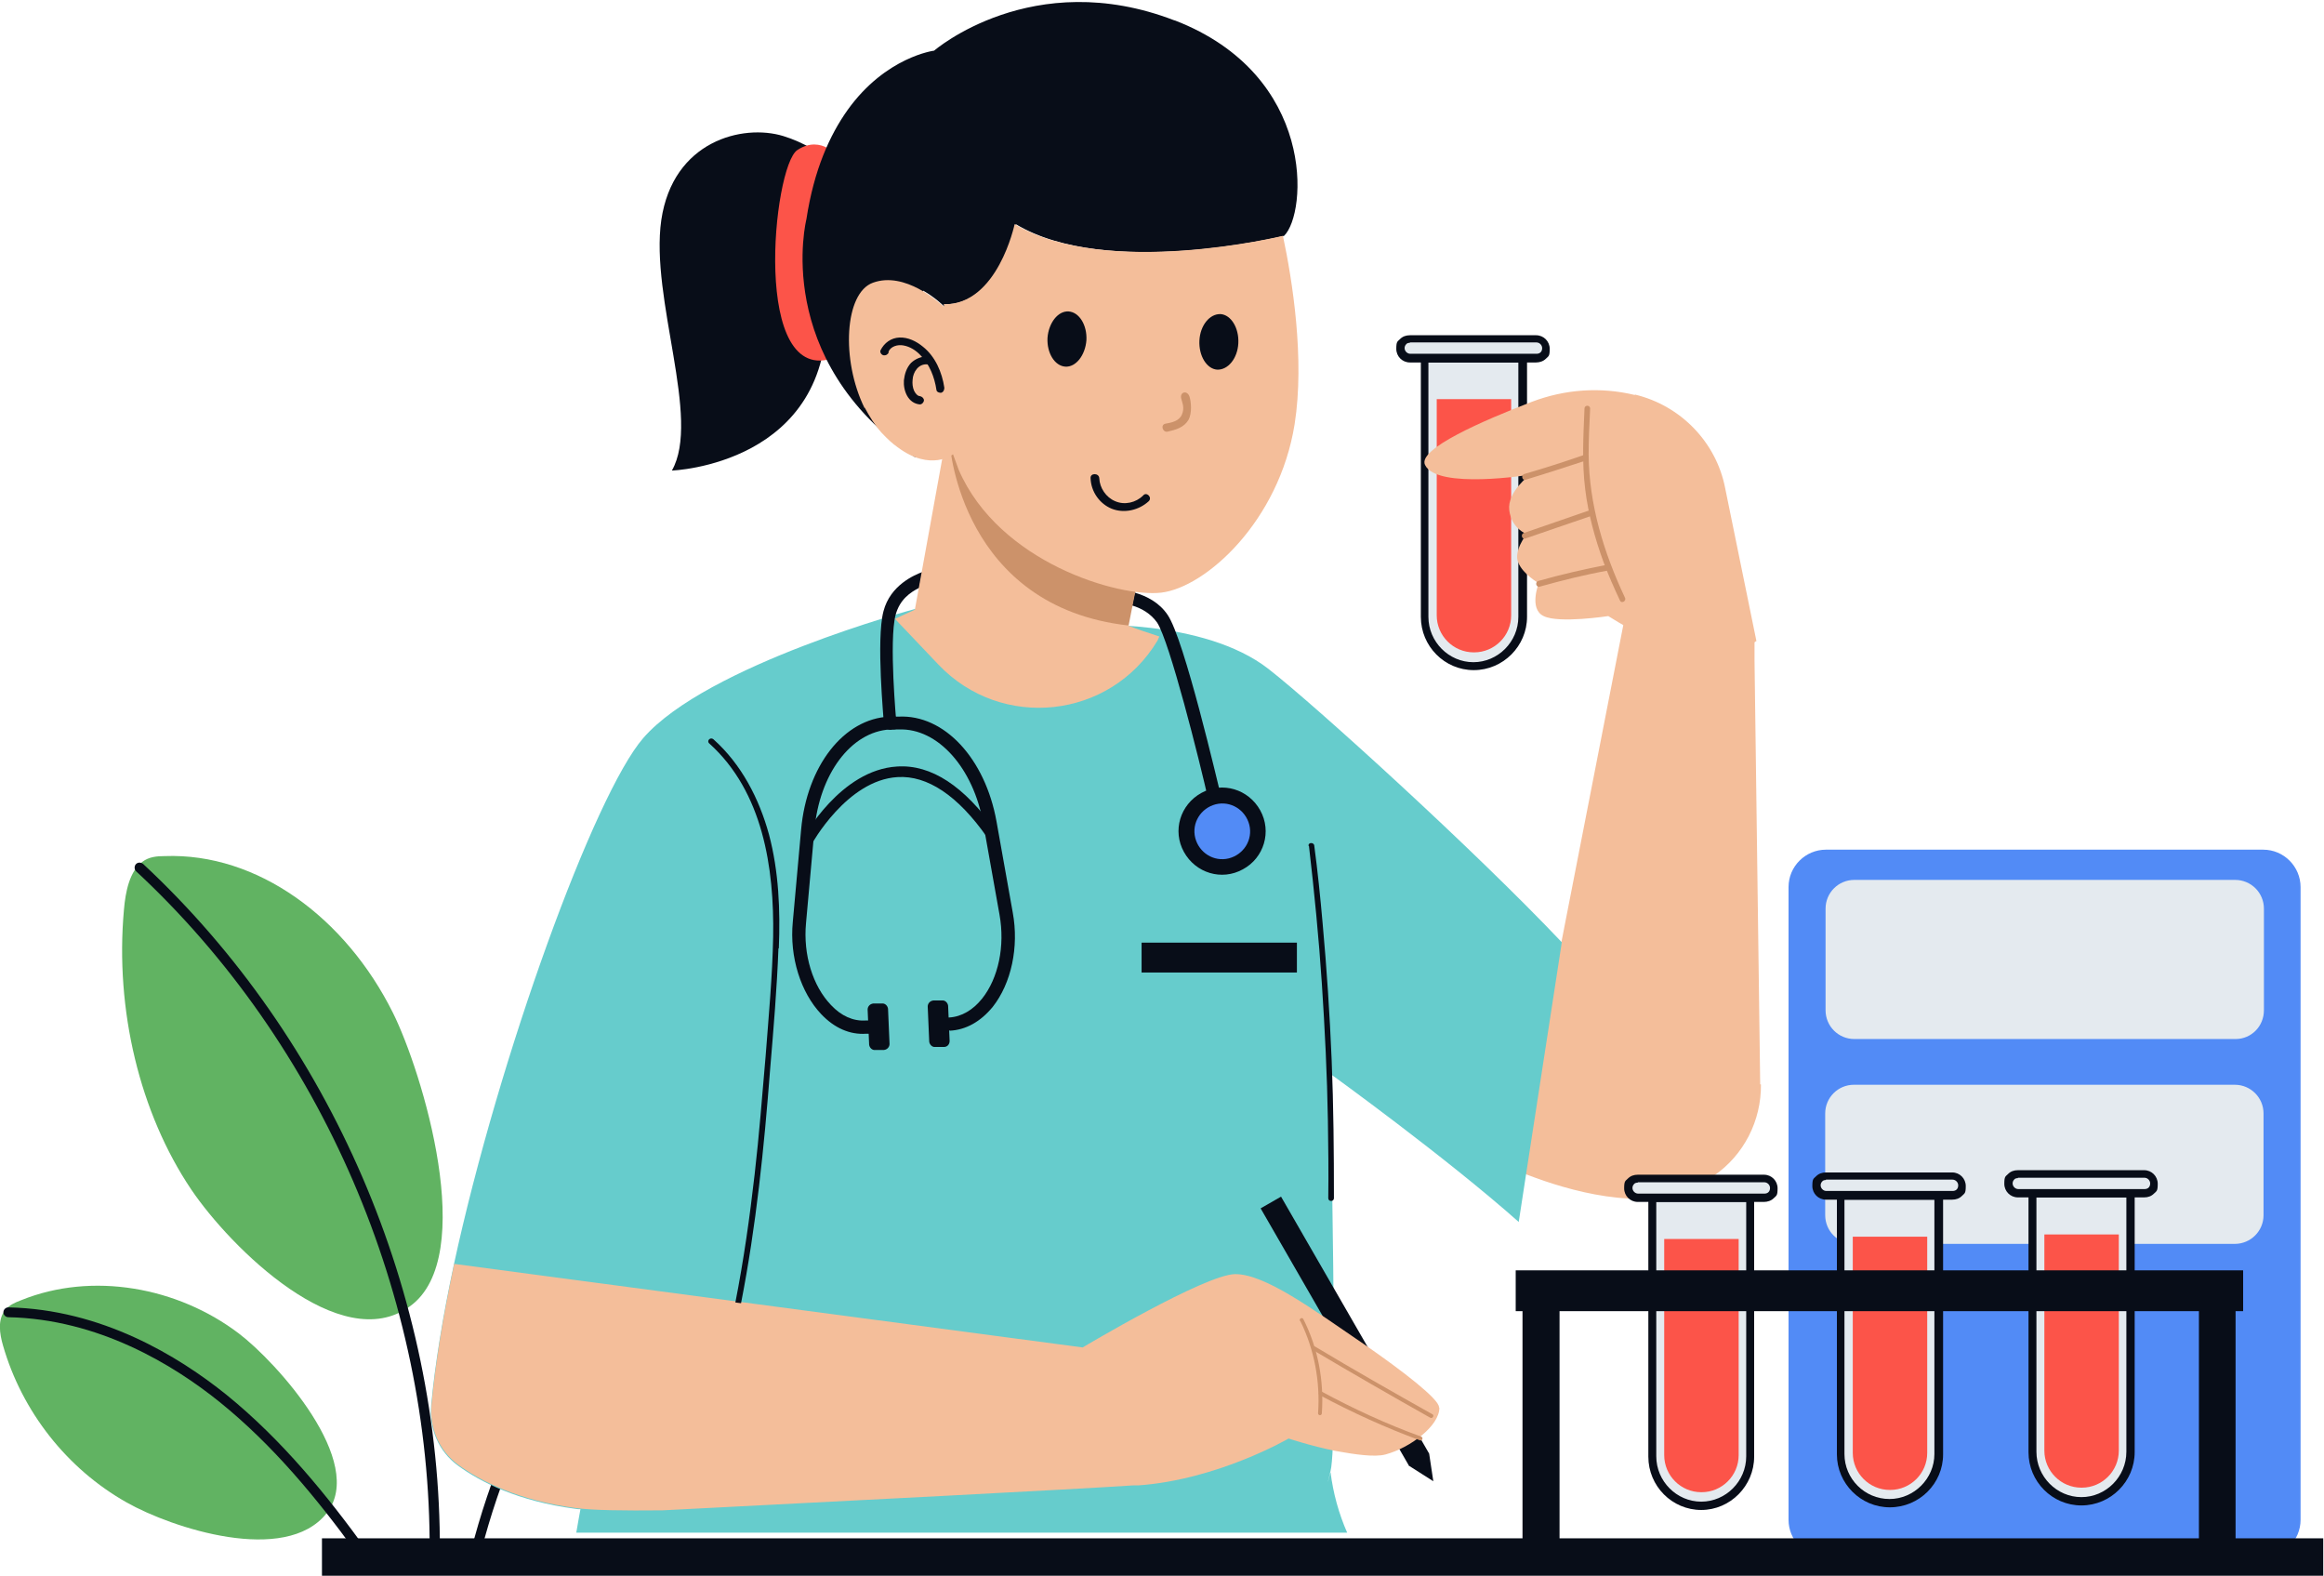 <?xml version="1.0" encoding="UTF-8"?>
<svg id="Layer_1" data-name="Layer 1" xmlns="http://www.w3.org/2000/svg" version="1.1" viewBox="0 0 615 417">
  <defs>
    <style>
      .cls-1 {
        fill: #6cc;
      }

      .cls-1, .cls-2, .cls-3, .cls-4, .cls-5, .cls-6, .cls-7, .cls-8 {
        stroke-width: 0px;
      }

      .cls-2 {
        fill: #fc5449;
      }

      .cls-3 {
        fill: #e4eaef;
      }

      .cls-4 {
        fill: #61b362;
      }

      .cls-5 {
        fill: #cc926a;
      }

      .cls-6 {
        fill: #080d18;
      }

      .cls-7 {
        fill: #528bf6;
      }

      .cls-8 {
        fill: #f4be9a;
      }
    </style>
  </defs>
  <path class="cls-4" d="M33.5,397.5c-15.8-8.9-27.7-24.1-32.7-41.5-.9-3.1-1.5-6.9.6-9.4,1-1.3,2.6-2,4.2-2.6,18.8-7.6,41.4-3.5,57.6,8.8,9.9,7.5,34,34.1,23.2,47.6-10.9,13.7-40.9,3.9-52.9-2.9Z"/>
  <path class="cls-4" d="M179.8,366.1c10.7-14.5,15.4-33.4,12.8-51.2-.5-3.2-1.5-6.9-4.5-8.3-1.5-.8-3.2-.8-4.9-.7-20.3.8-39.2,13.8-48.9,31.6-5.9,10.9-17,45-1.6,53,15.6,7.9,39-13.4,47.1-24.4Z"/>
  <path class="cls-4" d="M50.6,314.7c-13.6-20.2-20.2-47.5-17.8-74,.4-4.8,1.5-10.2,4.9-12.7,1.7-1.3,3.8-1.5,5.9-1.5,24.5-.9,47.8,16.2,60.4,41.5,7.7,15.5,22.7,64.5,4.5,77.6-18.3,13.4-47.5-15.5-57.9-30.9Z"/>
  <path class="cls-6" d="M113.8,410.5h2.6c.3-67.9-28.8-135.6-78.5-181.9-.6-.5-1.4-.5-1.9,0s-.5,1.4,0,1.9c49.2,45.7,78,112.8,77.7,179.9Z"/>
  <path class="cls-6" d="M97.3,410.5c-10.6-14.7-22.6-29.5-37.4-41.5-12.7-10.2-33-22.6-57.7-23.1-.7,0-1.3.6-1.3,1.3s.6,1.3,1.3,1.3c23.8.5,43.6,12.5,56,22.5,14.1,11.4,25.6,25.4,35.8,39.4h3.3Z"/>
  <path class="cls-6" d="M188.1,309.2c-.5-.6-1.3-.6-1.9-.1-30,26.6-51.7,62.5-61.6,101.4h2.7c9.8-38.1,31.2-73.3,60.7-99.4.6-.4.6-1.3.1-1.8Z"/>
  <path class="cls-3" d="M389.9,175.7c-7.2,0-13-5.8-13-13v-70.3h26v70.3c0,7.1-5.9,13-13,13Z"/>
  <path class="cls-3" d="M406.5,94.3h-33.4c-1.4,0-2.6-1.2-2.6-2.6s1.2-2.6,2.6-2.6h33.4c1.4,0,2.6,1.2,2.6,2.6s-1.2,2.6-2.6,2.6Z"/>
  <path class="cls-6" d="M390,177.3c-7.7,0-14-6.3-14-14.1v-69.4h28.1v69.4c0,7.7-6.3,14.1-14.1,14.1ZM378,95.9v67.3c0,6.6,5.4,12,11.9,12s11.9-5.4,11.9-12v-67.3h-23.8Z"/>
  <path class="cls-6" d="M406.5,95.9h-33.4c-2,0-3.6-1.6-3.6-3.6s.3-1.9,1-2.6c.7-.7,1.6-1,2.6-1h33.4c2,0,3.6,1.6,3.6,3.6s-.3,1.9-1,2.6c-.7.7-1.7,1-2.6,1ZM373.1,90.7c-.4,0-.8.1-1,.4-.3.3-.4.7-.4,1,0,.8.7,1.5,1.5,1.5h33.4c.4,0,.8-.1,1.1-.4.3-.3.4-.7.4-1.1,0-.8-.7-1.5-1.5-1.5h-33.5Z"/>
  <path class="cls-2" d="M390,172.6c-5.4,0-9.8-4.4-9.8-9.8v-57.2h19.7v57.2c0,5.4-4.4,9.8-9.8,9.8Z"/>
  <path class="cls-8" d="M466,286.9c.1,9.6-4.5,18.7-12.5,24.2l-1.7,1.1c-.3.2-.6.4-1,.6-5.7,3.6-12.8,4.6-19.8,4.3-16.1-.8-32.3-8.6-33.3-9v-32.7l10.1,1.5,23-117.8.8-4.2-1.1-2.5,33.8,17.2v5.2c0,0,1.5,112.1,1.5,112.1Z"/>
  <path class="cls-8" d="M432.6,104.5c-9.1-2.2-18.5-1.5-27.2,1.8-13,5-30.3,12.5-28.3,16.7,3.1,6.6,27.8,2.6,27.8,2.6,0,0-6.1,4.5-5.5,9.4.6,4.9,4.6,6.3,4.6,6.3,0,0-3.6,4.5-2.2,7.6,1.3,3.1,5.4,5.4,5.4,5.4,0,0-2.7,6.8,1.3,8.7,4,2,17.1,0,17.1,0,0,0,16.5,10.5,24.1,10.9,7.6.4,15.1-4.3,15.1-4.3l-8.3-40.6c-2.4-12.1-11.8-21.7-23.8-24.6Z"/>
  <path class="cls-5" d="M419.3,108.2c-.3,7.1-.7,14.2.2,21.3.8,6.6,2.6,13,4.8,19.1,1.3,3.5,2.8,6.9,4.4,10.3.4.9,1.8.1,1.3-.8-5.6-11.9-9.5-24.6-9.6-37.9,0-4,.2-8,.4-12.1,0-1-1.5-1-1.5,0Z"/>
  <path class="cls-5" d="M403.8,126.9c5.3-1.6,10.5-3.3,15.7-5,1-.3.6-1.8-.4-1.5-5.2,1.8-10.5,3.5-15.7,5-1,.3-.6,1.9.4,1.5Z"/>
  <path class="cls-5" d="M403.6,142.5c5.7-2,11.4-3.9,17.2-5.9,1-.3.6-1.8-.4-1.5-5.7,2-11.4,3.9-17.1,5.9-1,.3-.6,1.8.4,1.5Z"/>
  <path class="cls-5" d="M407.5,155.2c6.1-1.7,12.1-3.2,18.3-4.3,1-.2.6-1.7-.4-1.5-6.2,1.2-12.3,2.6-18.3,4.3-1,.3-.6,1.8.4,1.5Z"/>
  <path class="cls-1" d="M352.4,284.4c-.7,5,1.9,96-.3,104.8-1.1,4.5-.7,3,0,.3.7,5.6,2.2,11,4.4,16h-204c.4-2.4.8-4.5,1.1-6.2-.4,0-.8,0-1.3-.1-15.2-2-25.2-7.1-31.2-11.5-5-3.7-7.6-9.7-7-15.9,1-10.9,3.1-23.6,6-37.2,12-55.4,37.2-124.4,50.1-139.3,16.8-19.4,72-34.2,72-34.2l44.3,4.3s31.9-1.9,49.2,11.6c12.2,9.5,54.4,47.8,77.6,72.3l-11.4,74c-19.5-17.3-49.6-39-49.6-39Z"/>
  <path class="cls-6" d="M230.5,273.5h-1.3c-4.3.3-8.4-1.5-11.9-5.2-5.4-5.7-8.4-15.1-7.5-24.4l2.2-24.4c1.5-16.8,11.3-29.4,23.4-29.9h1.1c1-.1,1.7.6,1.8,1.6,0,1-.7,1.7-1.7,1.8h-1.1c-10.3.6-18.7,11.8-20,26.8l-2.2,24.4c-.8,8.4,1.8,16.7,6.6,21.7,2.7,2.9,5.9,4.3,9.1,4.1h1.3c1-.1,1.7.6,1.8,1.6.1,1-.6,1.7-1.6,1.8Z"/>
  <path class="cls-6" d="M251.3,272.6h-1.3c-1,.1-1.7-.6-1.8-1.6,0-1,.7-1.7,1.7-1.8h1.3c3.3-.2,6.3-2,8.7-5,4.3-5.4,6.1-13.9,4.6-22.2l-4.3-24.1c-2.6-14.8-12.1-25.3-22.3-24.9h-1.1c-1,.1-1.7-.6-1.8-1.6,0-1,.7-1.7,1.7-1.8h1.1c12.1-.6,22.9,11.1,25.9,27.7l4.3,24.1c1.7,9.2-.4,18.8-5.3,25-3.2,3.9-7.1,6.1-11.4,6.3Z"/>
  <path class="cls-6" d="M233.9,277.8h-2.3c-.8.1-1.5-.6-1.6-1.4l-.4-9.3c0-.8.6-1.5,1.5-1.6h2.3c.8-.1,1.5.6,1.6,1.4l.4,9.3c0,.8-.6,1.5-1.5,1.6Z"/>
  <path class="cls-6" d="M249.8,277h-2.3c-.8.1-1.5-.6-1.6-1.4l-.4-9.3c0-.8.6-1.5,1.5-1.6h2.3c.8-.1,1.5.6,1.6,1.4l.4,9.3c0,.9-.6,1.6-1.5,1.6Z"/>
  <path class="cls-6" d="M244.1,151.3l-.8,4.2c-2.4,1.2-5.2,3.1-6.3,7.2-1.8,6.9.2,28.3.2,28.5,0,1-.6,1.8-1.5,1.9h0c-.9,0-1.7-.6-1.8-1.6,0-.9-2.1-22.3-.1-29.8,1.8-6.9,8.2-9.6,10.4-10.4Z"/>
  <path class="cls-6" d="M322,213.5c-.1,0-.2,0-.3,0-.8,0-1.6-.5-1.8-1.3-2.6-11.5-10.4-42.5-13.7-47.5-1.7-2.4-4.2-3.8-6.6-4.5l.7-3.4c3.1.9,6.5,2.6,8.7,5.9,4.4,6.4,13.2,44.3,14.3,48.7.3.9-.3,1.8-1.3,2Z"/>
  <path class="cls-6" d="M328.9,230c5.6-3,7.7-10,4.6-15.6s-10-7.7-15.6-4.6-7.7,10-4.6,15.6,10,7.7,15.6,4.6Z"/>
  <path class="cls-7" d="M330.6,218.2c1,4-1.5,7.9-5.4,8.9-4,1-7.9-1.5-8.9-5.4-1-4,1.5-7.9,5.4-8.9,4-1,7.9,1.5,8.9,5.4Z"/>
  <path class="cls-6" d="M213.6,224.2c-.2,0-.5,0-.7-.1-.7-.3-.9-1.2-.6-1.9.4-.8,10.1-18.5,25.1-19.4,9-.6,17.8,5.2,26.1,17,.4.6.3,1.5-.3,2-.6.4-1.5.3-2-.3-7.7-11-15.8-16.4-23.7-15.9-13.4.8-22.7,17.7-22.8,17.9-.3.5-.7.8-1.2.8Z"/>
  <path class="cls-8" d="M306.8,168.4l-.5,1.1c-12.5,20.8-41.3,23.9-58,6.3l-11.5-12.1h.1c0,0,5.2-2.4,5.2-2.4l9-49.6,23.8,17.1,27,19.4-1.7,8.6-.7,3.4-1,5.1v.2c2.5,1,5.5,2,8.3,2.9Z"/>
  <path class="cls-6" d="M224.7,47.4s-6.6-8.1-17.4-11.4c-10.8-3.3-29.2,1.3-32.3,22.2-3,20.9,10.6,52.6,2.8,66.3,0,0,42.6-1.5,40.9-43.6-1.7-42.1,6.1-33.5,6.1-33.5Z"/>
  <path class="cls-2" d="M222.2,41.9s-4.7-6.5-11.2-2.2c-6.5,4.3-12.3,63.2,9.9,54.9,22.3-8.3,1.3-52.8,1.3-52.8Z"/>
  <path class="cls-6" d="M310.8,5.4c-37.6-14.5-63.6,8-63.6,8,0,0-12.8,1.6-22.9,15.7-4.7,6.6-8.9,15.8-10.9,28.9,0,0-9.4,37,28.8,63l2.1-44.1c3,1.7,5.2,3.8,5.7,4.3v-.7c14.2.3,18.8-21.2,18.8-21.2,24.2,14.6,71,3.1,71,3.1,6.1-5.9,8.6-42.5-28.9-57Z"/>
  <path class="cls-5" d="M302.1,148.2l-1.7,8.6-.7,3.4-1,5.1v.2c-44.3-4.9-47.3-47.6-47.3-47.6l22.6,10.9,28.2,19.4Z"/>
  <path class="cls-8" d="M228.8,107.8c1.3,2.4,2.7,4.7,4.5,6.7,1.5,1.6,2.9,2.9,4.2,3.8,8.8,6.6,14.7,1.9,14.7,1.9.5,1.4,1,2.8,1.5,4.1,10.7,24.6,42.4,33.8,53.6,32.5,11.8-1.4,31.2-18.9,35.3-44.6,2.7-17.2-.6-38.1-3.1-49.8,0,0-46.8,11.4-71-3.1,0,0-4.5,21.5-18.8,21.2l.2.8s0,0-.1-.1c-1.2-1.1-10.3-9.5-18.8-6.4-7.5,2.7-8.5,20.4-2.2,33.2Z"/>
  <path class="cls-6" d="M317.4,90.1c-.2,4,1.9,7.5,4.7,7.7,2.9.1,5.4-3,5.6-7,.2-4-1.9-7.5-4.7-7.7-2.9-.1-5.4,3-5.6,7Z"/>
  <path class="cls-6" d="M287.5,90c.2-4-1.9-7.4-4.7-7.6-2.8-.2-5.3,3-5.6,7-.2,4,1.9,7.4,4.7,7.6,2.8.2,5.3-3,5.6-7Z"/>
  <path class="cls-5" d="M314.8,105c.4,1.3.7,4.3-.3,6.1-1.2,2-3.3,2.6-5.5,3.1-1.3.3-2-1.8-.6-2.1,1.7-.3,3.7-.7,4.4-2.5.7-1.7.1-2.9-.2-4.1-.5-1.8,1.6-2.4,2.2-.5Z"/>
  <path class="cls-6" d="M235.1,93.1c.6-1.5,2.5-2,4-1.7,1.7.3,3.3,1.3,4.5,2.6,2.4,2.4,3.7,5.8,4.2,9.1,0,.6.8.9,1.3.8.6-.2.8-.8.8-1.3-.6-4.1-2.4-8.3-5.7-10.9-1.7-1.4-3.9-2.5-6.2-2.4-2.2.1-4,1.4-5,3.4-.2.6.3,1.2.8,1.3.7.1,1.2-.3,1.4-.8Z"/>
  <path class="cls-6" d="M245.4,94.3c-1.6,0-3.1.6-4.3,1.7-1.2,1.3-1.7,2.9-1.9,4.6-.2,2.8,1.1,6.1,4.2,6.4.6,0,1.1-.6,1.1-1.1s-.5-1-1.1-1.1c-.3,0-.6-.2-.8-.4-.3-.3-.5-.6-.7-1-.4-.9-.5-1.9-.4-2.9.1-2.1,1.6-4.3,3.9-4.1.6,0,1.1-.6,1.1-1.1,0-.6-.6-1-1.1-1Z"/>
  <path class="cls-6" d="M288.6,126.5c.1,3.6,2.4,6.8,5.6,8.1,3.3,1.3,7.2.4,9.8-2,1-1-.6-2.6-1.5-1.5-1.9,1.9-4.9,2.6-7.4,1.5-2.4-1-4.1-3.5-4.2-6.1-.1-1.4-2.4-1.4-2.3,0Z"/>
  <path class="cls-6" d="M372.8,387.7l-39.2-68,5.4-3.1,39.2,68,1.1,7.3-6.6-4.2Z"/>
  <path class="cls-8" d="M380.9,372.5c0,4.7-7.6,10.5-14.2,12.3-2.9.8-8.2,0-13.2-.9-6.5-1.3-12.5-3.3-12.5-3.3,0,0-18.7,10.9-39.8,12.4h-.3c-.3,0-.7,0-1.1,0-14.7,1-75.5,4.1-124.5,6.6-10.3.1-18.3,0-22.9-.6-15.2-2-25.2-7.1-31.2-11.5-5-3.7-7.6-9.7-7-15.9,1-10.9,3.1-23.6,6-37.2l74.5,9.9,1.5.2,90.3,12s32.5-19.4,40.4-19.4,20.5,9.3,34,18.5c10.7,7.4,19.9,14.6,19.9,16.7Z"/>
  <path class="cls-5" d="M349.2,369.1c8.6,4.6,17.4,8.6,26.6,12,.6.2.9-.8.3-1-9.1-3.3-17.8-7.3-26.3-11.9-.6-.3-1.1.6-.6.8Z"/>
  <path class="cls-5" d="M347.3,357.1c10.3,6.1,20.7,12.1,31.2,18,.6.3,1.1-.6.6-.9-10.5-5.9-20.9-11.8-31.2-18-.6-.3-1.1.6-.6.9Z"/>
  <path class="cls-5" d="M344.1,349.5c3.7,7.5,5.3,16,4.7,24.4,0,.7,1,.7,1,0,.6-8.6-1-17.2-4.9-24.9-.3-.6-1.2-.1-.9.5Z"/>
  <path class="cls-6" d="M206,250.9c-.4,10.7-1.3,21.3-2.2,32-1.6,20.8-3.7,41.5-7.7,61.9l-1.5-.2c2.2-11.2,3.8-22.5,5.1-33.9,1.2-10.4,2-20.8,2.9-31.2.8-10.5,1.8-21.1,2-31.7.3-18.2-2.7-38.3-16.9-51.1-.8-.7.3-1.8,1.1-1.1,7.4,6.6,12.1,15.7,14.7,25.2,2.6,9.8,3,20,2.6,30.1Z"/>
  <path class="cls-6" d="M343.2,249.4h-41.1v7.9h41.1v-7.9Z"/>
  <path class="cls-6" d="M346.4,223.9c1.4,12.1,2.6,24.2,3.4,36.3.8,12.1,1.4,24.2,1.6,36.2.1,6.8.2,13.7.1,20.6,0,1,1.5,1,1.5,0,0-12.1-.1-24.3-.6-36.5-.5-12.1-1.3-24.2-2.4-36.3-.6-6.8-1.3-13.7-2.2-20.4,0-1-1.7-1-1.5,0Z"/>
  <path class="cls-7" d="M598.9,412h-115.7c-5.5,0-9.9-4.5-9.9-9.9v-167.4c0-5.5,4.5-9.9,9.9-9.9h115.7c5.5,0,9.9,4.5,9.9,9.9v167.4c0,5.5-4.5,9.9-9.9,9.9Z"/>
  <path class="cls-3" d="M591.6,274.9h-100.9c-4.2,0-7.6-3.4-7.6-7.6v-26.9c0-4.2,3.4-7.6,7.6-7.6h100.8c4.2,0,7.6,3.4,7.6,7.6v26.9c0,4.2-3.3,7.6-7.5,7.6Z"/>
  <path class="cls-3" d="M591.4,329.1h-100.8c-4.2,0-7.6-3.4-7.6-7.6v-26.9c0-4.2,3.4-7.6,7.6-7.6h100.8c4.2,0,7.6,3.4,7.6,7.6v26.9c0,4.2-3.4,7.6-7.6,7.6Z"/>
  <path class="cls-3" d="M450.2,397.8c-7.2,0-13-5.8-13-13v-70.3h26v70.3c0,7.2-5.9,13-13,13Z"/>
  <path class="cls-3" d="M466.8,316.4h-33.4c-1.4,0-2.6-1.2-2.6-2.6s1.2-2.6,2.6-2.6h33.4c1.4,0,2.6,1.2,2.6,2.6s-1.2,2.6-2.6,2.6Z"/>
  <path class="cls-6" d="M450.2,399.5c-7.7,0-14-6.3-14-14.1v-69.4h28v69.4c0,7.7-6.3,14.1-14,14.1ZM438.3,318v67.3c0,6.6,5.4,12,11.9,12s11.9-5.4,11.9-12v-67.3h-23.8Z"/>
  <path class="cls-6" d="M466.8,318h-33.4c-2,0-3.6-1.6-3.6-3.6s.3-1.9,1-2.6c.7-.7,1.6-1,2.6-1h33.4c2,0,3.6,1.6,3.6,3.6s-.3,1.9-1,2.6c-.7.7-1.7,1-2.6,1ZM433.4,312.9c-.4,0-.8.1-1,.4-.3.3-.4.7-.4,1,0,.8.7,1.5,1.5,1.5h33.4c.4,0,.8-.1,1.1-.4.3-.3.4-.7.4-1.1,0-.8-.7-1.5-1.5-1.5h-33.5Z"/>
  <path class="cls-2" d="M450.2,394.8c-5.4,0-9.8-4.4-9.8-9.8v-57.2h19.7v57.2c0,5.4-4.4,9.8-9.8,9.8Z"/>
  <path class="cls-3" d="M500.1,397.2c-7.2,0-13-5.8-13-13v-70.3h26v70.3c0,7.1-5.9,13-13,13Z"/>
  <path class="cls-3" d="M516.6,315.8h-33.4c-1.4,0-2.6-1.2-2.6-2.6s1.2-2.6,2.6-2.6h33.4c1.4,0,2.6,1.2,2.6,2.6s-1.1,2.6-2.6,2.6Z"/>
  <path class="cls-6" d="M500.1,398.8c-7.7,0-14-6.3-14-14v-69.4h28.1v69.4c0,7.7-6.3,14-14.1,14ZM488.1,317.4v67.3c0,6.6,5.4,11.9,11.9,11.9s11.9-5.4,11.9-11.9v-67.3h-23.8Z"/>
  <path class="cls-6" d="M516.6,317.4h-33.4c-2,0-3.6-1.6-3.6-3.6s.3-1.9,1-2.6c.7-.7,1.6-1,2.6-1h33.4c2,0,3.6,1.6,3.6,3.6s-.3,1.9-1,2.6c-.7.7-1.6,1-2.6,1ZM483.2,312.2c-.4,0-.8.1-1,.4-.3.3-.4.7-.4,1,0,.8.7,1.5,1.5,1.5h33.4c.4,0,.8-.1,1.1-.4.3-.3.4-.7.4-1.1,0-.8-.7-1.5-1.5-1.5h-33.5Z"/>
  <path class="cls-2" d="M500.1,394.2c-5.4,0-9.8-4.4-9.8-9.8v-57.2h19.7v57.2c0,5.4-4.4,9.8-9.8,9.8Z"/>
  <path class="cls-3" d="M550.8,396.7c-7.2,0-13-5.8-13-13v-70.3h26v70.3c0,7.1-5.9,13-13,13Z"/>
  <path class="cls-3" d="M567.4,315.2h-33.4c-1.4,0-2.6-1.2-2.6-2.6s1.2-2.6,2.6-2.6h33.4c1.4,0,2.6,1.2,2.6,2.6s-1.2,2.6-2.6,2.6Z"/>
  <path class="cls-6" d="M550.8,398.3c-7.7,0-14-6.3-14-14.1v-69.4h28.1v69.4c0,7.7-6.3,14.1-14.1,14.1ZM538.9,316.8v67.3c0,6.6,5.4,12,11.9,12s11.9-5.4,11.9-12v-67.3h-23.8Z"/>
  <path class="cls-6" d="M567.4,316.8h-33.4c-2,0-3.6-1.6-3.6-3.6s.3-1.9,1-2.6c.7-.7,1.6-1,2.6-1h33.4c2,0,3.6,1.6,3.6,3.6s-.3,1.9-1,2.6c-.7.7-1.6,1-2.6,1ZM534,311.7c-.4,0-.8.1-1,.4-.3.3-.4.7-.4,1,0,.8.7,1.5,1.5,1.5h33.4c.4,0,.8-.1,1.1-.4.3-.3.4-.7.4-1.1,0-.8-.7-1.5-1.5-1.5h-33.5Z"/>
  <path class="cls-2" d="M550.8,393.6c-5.4,0-9.8-4.4-9.8-9.8v-57.2h19.7v57.2c0,5.4-4.4,9.8-9.8,9.8Z"/>
  <path class="cls-6" d="M425.9,413c1.3,0,1.3-2.1,0-2.1s-1.3,2.1,0,2.1Z"/>
  <path class="cls-6" d="M593.3,336.4v10.1h-2v65.5h-9.1v-65.5h-169.8v65.5h-9.1v-65.5h-1.8v-10.1h191.8Z"/>
  <path class="cls-6" d="M591.7,412.4h-9.8v-65.5h-169.2v65.5h-9.8v-65.5h-1.8v-10.8h192.5v10.8h-2v65.5h0ZM582.6,411.7h8.4v-65.5h2v-9.4h-191.1v9.4h1.8v65.5h8.4v-65.5h170.5v65.5Z"/>
  <path class="cls-6" d="M614.4,407.3H85.5v9.2h528.9v-9.2Z"/>
  <path class="cls-6" d="M614.8,416.9H85.2v-9.9h529.6v9.9ZM85.9,416.2h528.2v-8.5H85.9v8.5Z"/>
</svg>